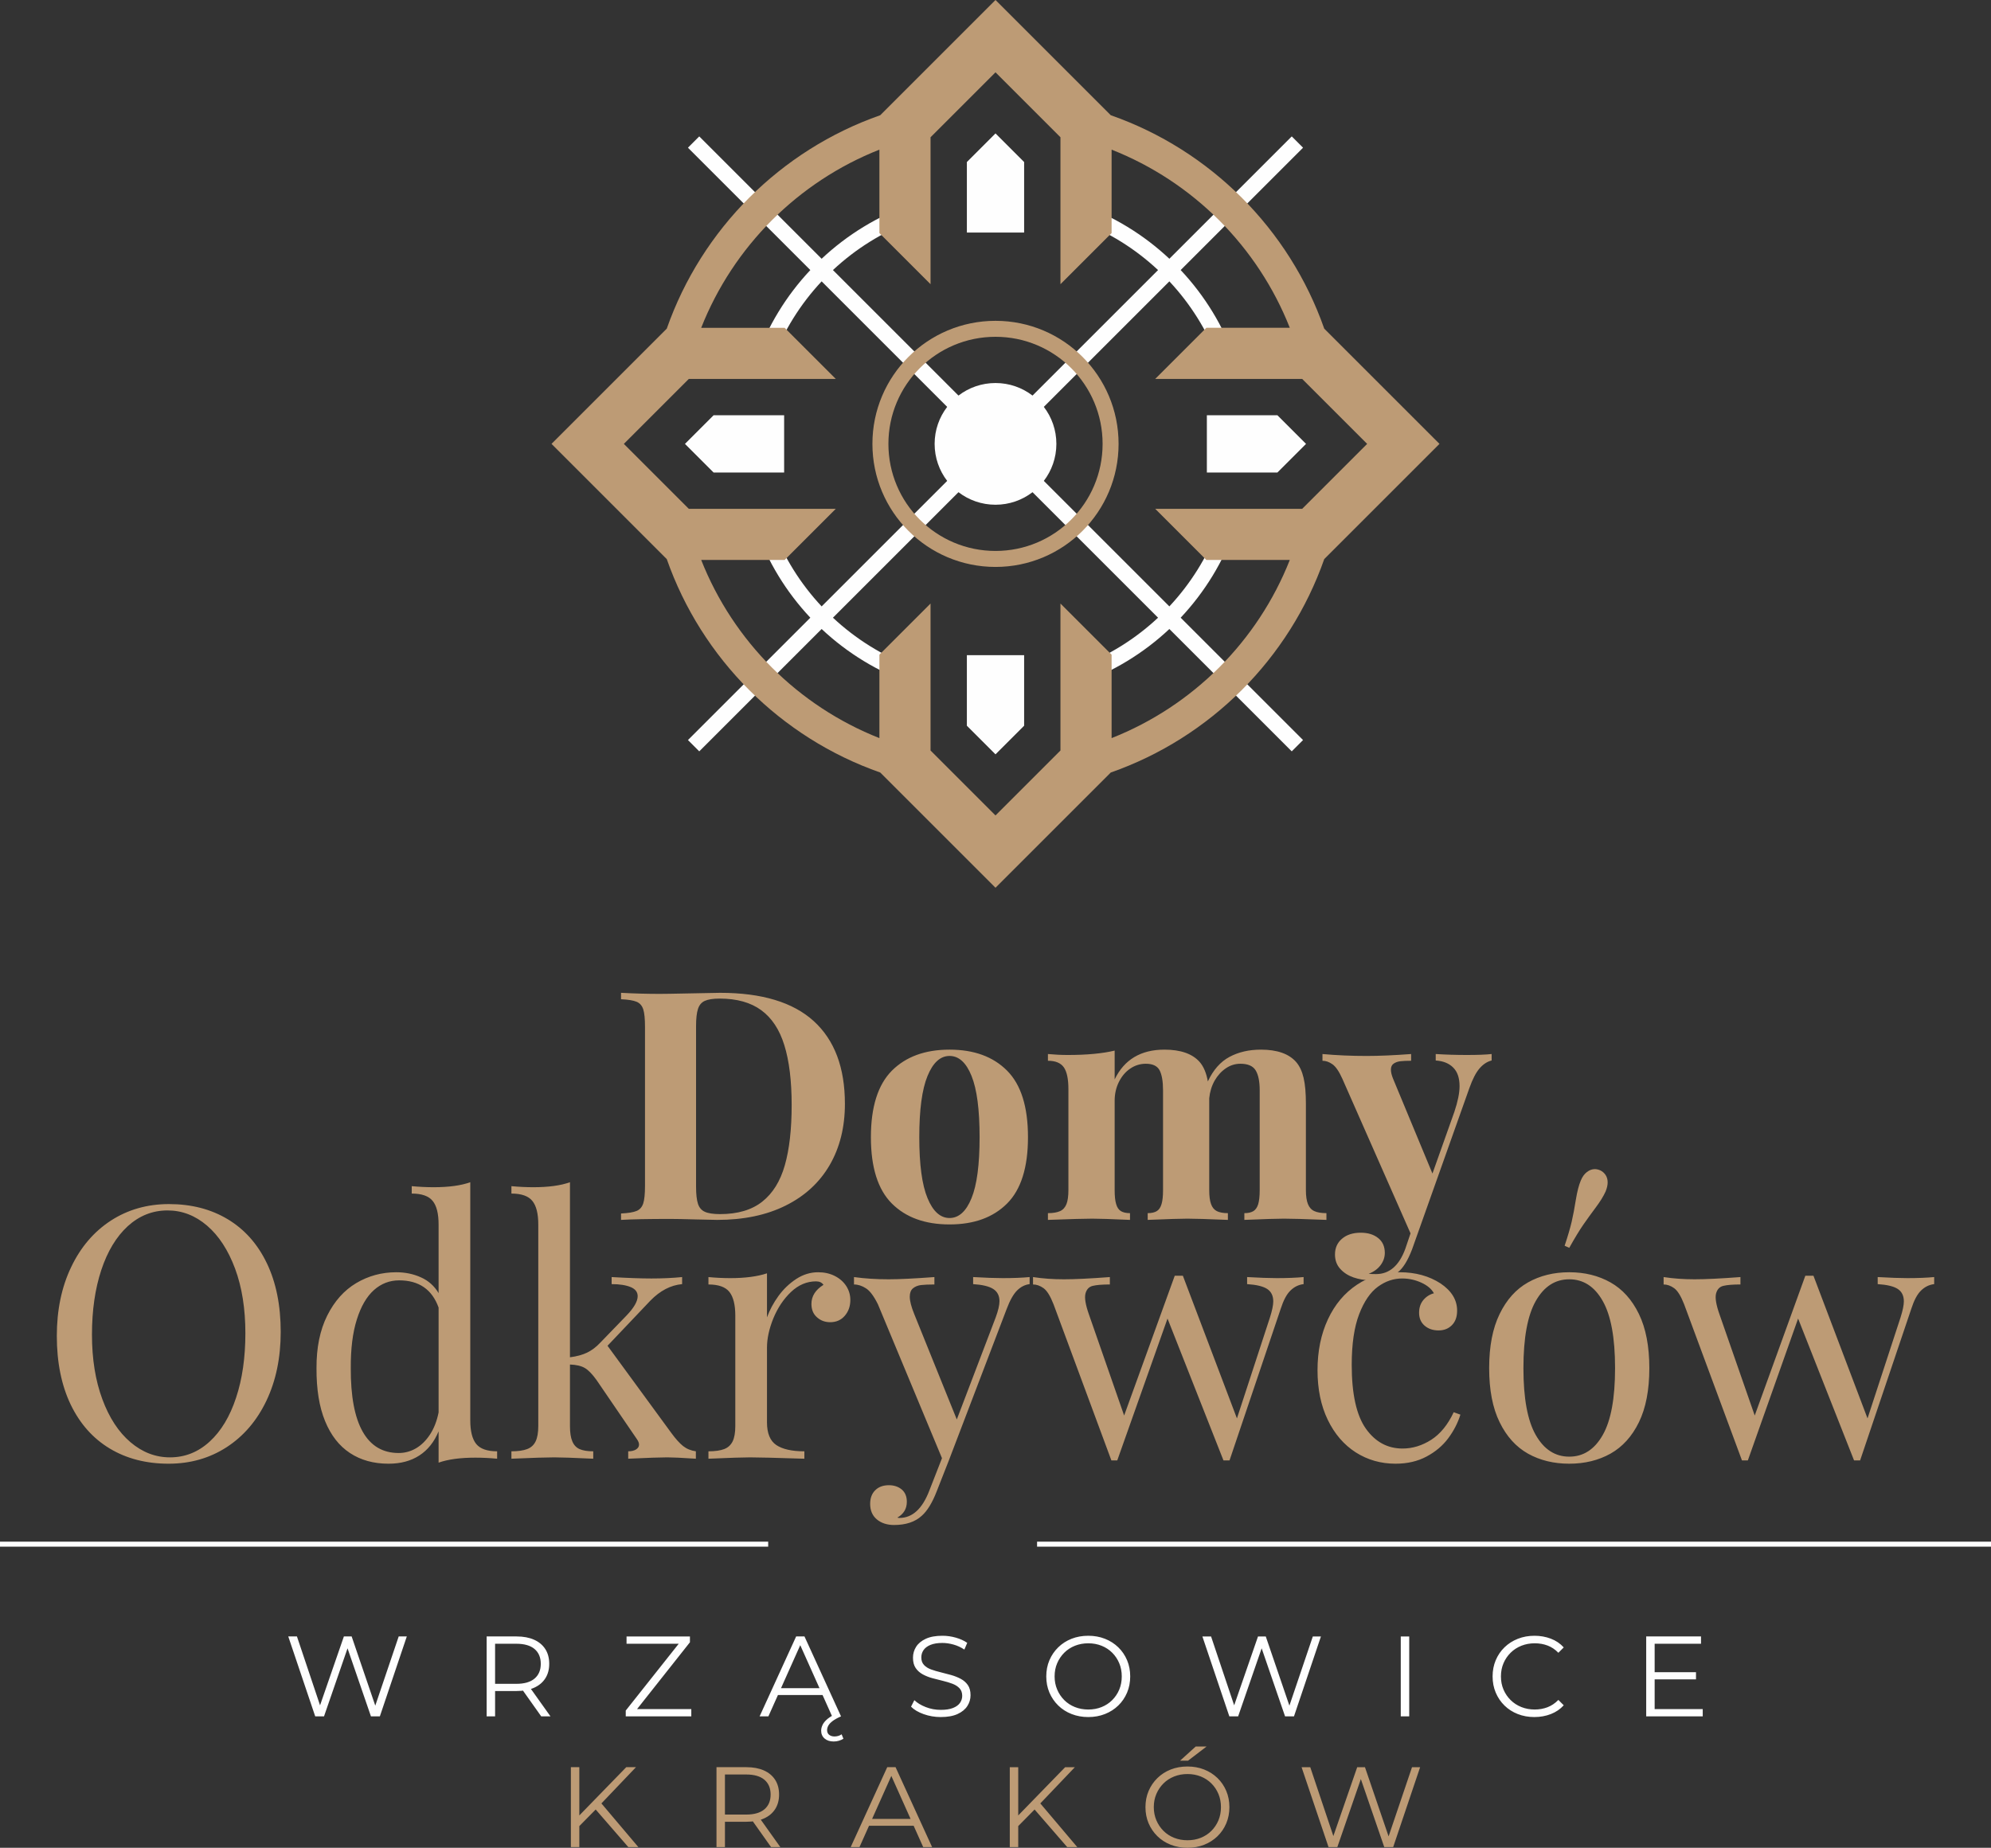 <?xml version="1.0" encoding="UTF-8"?>
<!DOCTYPE svg PUBLIC "-//W3C//DTD SVG 1.1//EN" "http://www.w3.org/Graphics/SVG/1.1/DTD/svg11.dtd">
<!-- Creator: CorelDRAW -->
<svg xmlns="http://www.w3.org/2000/svg" xml:space="preserve" width="119.543mm" height="110.971mm" version="1.1" style="shape-rendering:geometricPrecision; text-rendering:geometricPrecision; image-rendering:optimizeQuality; fill-rule:evenodd; clip-rule:evenodd"
viewBox="0 0 5896095 5473303"
 xmlns:xlink="http://www.w3.org/1999/xlink"
 xmlns:xodm="http://www.corel.com/coreldraw/odm/2003">
 <rect x="0" y="0" width="5896095" height="5473303" fill="#333333" stroke="none"/>
 <defs>
  <style type="text/css">
   <![CDATA[
    .str0 {stroke:#FEFEFE;stroke-width:14797;stroke-miterlimit:22.926}
    .fil2 {fill:none}
    .fil0 {fill:#FEFEFE;fill-rule:nonzero}
    .fil1 {fill:#BD9B75;fill-rule:nonzero}
   ]]>
  </style>
 </defs>
 <g id="Warstwa_x0020_1">
  <g id="_2647992975920">
   <g>
    <path class="fil0" d="M3195848 604385c100429,35033 191166,90752 267083,162062l362417 -362417 33465 33465 -362417 362417c71314,75916 127033,166649 162062,267083l-50343 0c-32848,-87448 -82565,-166644 -145199,-233603l-371768 371773c23309,30382 37174,68385 37174,109633 0,41248 -13864,79255 -37174,109633l371768 371768c62629,-66959 112345,-146155 145194,-233598l50343 0 5 0c-35028,100429 -90747,191162 -162057,267083l362412 362412 -33465 33470 -362417 -362417c-75916,71305 -166649,127028 -267083,162062l0 -50353c87448,-32843 166644,-82560 233598,-145194l-371768 -371768c-30372,23309 -68385,37174 -109633,37174 -41248,0 -79250,-13864 -109628,-37174l-371768 371768c66954,62634 146150,112350 233593,145194l0 50353c-100429,-35033 -191157,-90752 -267078,-162062l-362417 362417 -33470 -33470 362417 -362417c-71310,-75921 -127028,-166649 -162062,-267078l50353 0c32843,87443 82560,166639 145194,233593l371768 -371768c-23314,-30377 -37174,-68380 -37174,-109628 0,-41248 13864,-79260 37174,-109633l-371773 -371773c-62634,66959 -112345,146150 -145189,233598l-50353 0 0 5c35033,-100434 90757,-191166 162062,-267083l-362417 -362417 33470 -33465 362417 362417c75921,-71310 166649,-127028 267078,-162062l0 50343c-87448,32848 -166639,82565 -233598,145199l371768 371768c30377,-23309 68385,-37174 109633,-37174 41248,0 79260,13859 109633,37174l371773 -371768c-66959,-62629 -146150,-112345 -233598,-145194l0 -50343 -5 -5zm-332587 84493l169564 0 0 -208927 -84779 -84784 -84784 84784 0 208927zm710703 541130l0 169573 208927 0 84784 -84779 -84784 -84794 -208927 0zm-541130 710708l-169573 0 0 208927 84784 84779 84789 -84779 0 -208927zm-710708 -541134l0 -169568 -208927 0 -84779 84789 84779 84779 208927 0z"/>
    <path class="fil1" d="M2948045 950303c100646,0 191773,40804 257731,106762 65958,65958 106762,157090 106762,257736 0,100646 -40809,191773 -106762,257731 -65958,65953 -157085,106762 -257731,106762 -100646,0 -191778,-40809 -257731,-106762 -65958,-65958 -106762,-157085 -106762,-257731 0,-100636 40804,-191778 106762,-257736 65953,-65958 157095,-106762 257731,-106762zm-192355 837440l0 435300 192355 192350 192355 -192350 0 -435300 151477 151472 0 247117c120370,-47527 228543,-119265 318491,-209208 89958,-89953 161692,-198126 209218,-318506l-247122 0 -151472 -151472 435305 0 192340 -192345 -192340 -192355 -435305 0 151472 -151482 247117 0c-47527,-120370 -119265,-228543 -209213,-318491 -89953,-89953 -198121,-161687 -318496,-209213l0 247112 -151477 151477 0 -435305 -192350 -192345 -192355 192345 0 435305 -151472 -151477 0 -247112c-120370,47527 -228543,119265 -318491,209213 -89953,89953 -161687,198121 -209208,318496l247107 0 151472 151477 -435300 0 -192350 192355 192350 192350 435300 0 -151472 151472 -247117 0c47527,120370 119265,228543 209208,318491 89953,89953 198126,161692 318506,209213l0 -247112 151467 -151472zm533657 500562l-341307 341287 -341292 -341292c-147512,-51719 -279714,-136005 -387961,-244252 -108242,-108247 -192533,-240444 -244252,-387956l-341287 -341302 341292 -341297c51714,-147512 136005,-279709 244252,-387956 108247,-108247 240444,-192533 387956,-244252l341302 -341287 341292 341287c147512,51719 279714,136005 387961,244252 108247,108247 192528,240439 244252,387956l341287 341312 -341282 341277c-51714,147517 -136010,279724 -244257,387970 -108247,108242 -240439,192533 -387956,244252zm-117031 -1197781c-57391,-57386 -136686,-92888 -224266,-92888 -87581,0 -166875,35502 -224266,92888 -57391,57391 -92893,136691 -92893,224271 0,87581 35502,166871 92893,224261 57391,57391 136686,92898 224266,92898 87576,0 166875,-35507 224266,-92898 57386,-57391 92893,-136686 92893,-224261 0,-87581 -35507,-166880 -92893,-224271z"/>
   </g>
   <g>
    <path class="fil1" d="M1839162 2940804c40533,2215 78688,3166 114629,3166l29613 -316c89139,-1904 138698,-2851 148991,-2851 123655,0 216281,28025 277554,83916 61435,56049 92153,137588 92153,244942 0,69031 -15043,129356 -44967,181130 -30086,51778 -73470,91832 -130466,120178 -56843,28340 -124454,42432 -202668,42432 -9342,0 -31033,-473 -65233,-1425 -34042,-952 -58584,-1425 -73465,-1425 -65233,0 -114002,952 -146141,2851l0 -18999c21055,-952 36414,-3482 45914,-7443 9657,-3961 16153,-11398 19793,-22323 3482,-10767 5223,-28025 5223,-51936l0 -471196c0,-23911 -1741,-41169 -5223,-51936 -3640,-10925 -10136,-18367 -19793,-22323 -9499,-3961 -24858,-6491 -45914,-7443l0 -18999zm222141 573795c0,22801 1899,39901 5697,51300 3645,11245 10451,19162 20429,23596 9815,4429 24858,6806 44967,6806 52247,0 93889,-12350 124922,-36893 31191,-24700 53356,-60483 66816,-107665 13460,-47186 20266,-106560 20266,-178284 0,-72202 -7285,-131260 -21692,-177490 -14249,-46234 -37051,-80750 -68400,-103709 -31191,-22801 -72197,-34358 -122866,-34358 -19793,0 -34515,2372 -44335,6806 -9657,4434 -16464,12350 -20109,23911 -3798,11398 -5697,28340 -5697,50979l0 474999zm750654 -405490c72360,0 129046,20740 170367,62224 41327,41485 61909,107191 61909,197125 0,89618 -20582,155166 -61909,196493 -41322,41322 -98007,61909 -170367,61909 -72513,0 -129356,-20587 -170841,-61909 -41322,-41327 -62067,-106875 -62067,-196493 0,-89618 20745,-155324 62067,-196967 41485,-41480 98328,-62382 170841,-62382zm0 18683c-27231,0 -49080,19793 -65233,59374 -16306,39586 -24380,99911 -24380,181292 0,81065 8074,141233 24380,180498 16153,39270 38002,58900 65233,58900 27393,0 49243,-19630 65075,-58737 15995,-39112 23911,-99275 23911,-180661 0,-81697 -7916,-142180 -23911,-181608 -15832,-39423 -37682,-59058 -65075,-59058zm1055295 397416c0,17736 2057,31507 6012,41327 3961,9973 10293,16942 19004,20898 8705,3961 20582,6017 35783,6017l0 19951c-63176,-2535 -104977,-3640 -125716,-3640 -17736,0 -56843,1105 -117327,3640l0 -19951c11398,0 20266,-2057 26757,-6017 6496,-3956 11245,-10925 14254,-20582 2846,-9815 4429,-23591 4429,-41642l0 -295448c0,-26284 -3956,-45919 -11872,-59058 -7916,-13144 -22959,-19793 -45282,-19793 -15359,0 -29771,4434 -43068,13460 -13302,9026 -24385,21213 -33253,36572 -8705,15517 -14091,32937 -15990,52094l0 16626 0 255546c0,17736 1741,31507 5386,41327 3482,9973 9342,16942 17100,20898 7916,3961 18841,6017 32774,6017l0 19951c-60641,-2535 -100543,-3640 -119699,-3640 -17894,0 -57159,1105 -117800,3640l0 -19951c11398,0 20424,-2057 26915,-6017 6491,-3956 11240,-10925 14091,-20898 3009,-9820 4434,-23591 4434,-41327l0 -295448c0,-26599 -3482,-46392 -10136,-59374 -6806,-12986 -20424,-19477 -40848,-19477 -16784,0 -32143,4750 -46234,14407 -14091,9499 -25174,22801 -33564,39586 -8395,16942 -12508,35467 -12508,55892l0 264414c0,17736 1425,31507 4434,41327 2846,9973 7596,16942 14091,20898 6491,3961 15517,6017 26915,6017l0 19951c-55734,-2535 -92942,-3640 -111783,-3640 -19477,0 -63334,1105 -131260,3640l0 -19951c15043,0 27078,-2057 35946,-6017 8705,-3956 15038,-10925 18999,-20898 3798,-9820 5697,-23591 5697,-41327l0 -299566c0,-29450 -4429,-50663 -13297,-63808 -9026,-13139 -24858,-19793 -47344,-19793l0 -19951c20109,1904 39744,2851 58900,2851 55892,0 102126,-4271 138703,-12982l0 85342c28340,-58742 77583,-88192 147408,-88192 48291,0 83122,12350 104498,36735 11719,13618 19793,32774 24064,57475 15995,-34358 37529,-58584 64286,-72834 26757,-14249 57633,-21376 92942,-21376 48291,0 82964,12350 104340,36735 10293,12035 17573,27709 22007,47023 4592,19319 6811,44967 6811,76794l0 255546zm384429 -403117c29771,1904 60483,2851 92311,2851 31822,0 56365,-947 73307,-2851l0 19162c-13302,3324 -25332,11240 -35941,23591 -10609,12350 -20582,31665 -29924,57948l-169736 477850c-12666,33095 -26599,55576 -41800,67610 -18525,15832 -46229,23748 -82964,23748 -16469,0 -32617,-2693 -48449,-8074 -15995,-5544 -29134,-13933 -39428,-25332 -10446,-11403 -15674,-25652 -15674,-42752 0,-19477 6969,-34994 20903,-46708 13933,-11877 32296,-17736 55255,-17736 21376,0 38634,5228 51778,15837 13139,10446 19630,25174 19630,44015 0,12982 -4271,25174 -12666,36414 -8547,11245 -20266,19793 -35152,25337 4755,631 11877,947 21855,947 39581,0 68557,-25174 86762,-75206l15359 -45440 -201874 -457899c-9815,-21850 -19630,-36261 -29450,-43068 -9657,-6806 -19472,-10293 -29450,-10293l0 -19951c41800,3803 85184,5702 130308,5702 37524,0 81544,-1899 132207,-5702l0 19951c-13613,0 -24222,478 -31980,1425 -7758,952 -14249,3324 -19635,6969 -5539,3798 -8232,9815 -8232,18047 0,7443 2215,16469 6491,26920l116533 280725 64917 -182875c10131,-30244 15359,-55576 15359,-76000 0,-24069 -6175,-42437 -18683,-54945 -12350,-12508 -29608,-19630 -51936,-21055l0 -19162z"/>
    <path class="fil1" d="M500385 3566580c66323,0 124286,14969 174067,44912 49785,29938 88429,73282 115758,130200 27329,56922 41080,124809 41080,203314 0,76765 -14101,144824 -42298,204005 -28202,59186 -67541,104967 -117845,137692 -50308,32547 -107576,48912 -171808,48912 -66318,0 -124459,-14969 -174239,-44912 -49785,-29938 -88252,-73282 -115758,-130200 -27329,-57095 -41080,-124809 -41080,-203314 0,-76765 14101,-144824 42476,-204005 28197,-59186 67364,-104967 117667,-137692 50308,-32547 107748,-48912 171980,-48912zm-4178 18801c-44562,0 -83724,15665 -117845,46649 -33943,31162 -60054,74501 -78506,130205 -18274,55527 -27502,119236 -27502,190954 0,72409 10269,136118 30639,191127 20365,55176 48217,97652 83379,127591 35162,29938 74150,44908 116972,44908 44562,0 83729,-15665 117672,-46821 33766,-30984 59877,-74328 78155,-130032 18451,-55527 27502,-119236 27502,-190949 0,-72414 -10096,-136123 -30461,-191127 -20538,-55181 -48217,-97652 -83206,-127596 -34984,-29938 -73978,-44908 -116799,-44908zm896454 621771c0,32202 5919,55527 17578,69978 11837,14446 32380,21756 61968,21756l0 21933c-22106,-2091 -43689,-3132 -64755,-3132 -44908,0 -81115,5046 -108617,14797l0 -92779c-12883,31329 -31852,55176 -56745,71369 -25065,16360 -55527,24543 -91561,24543 -44212,0 -82333,-10619 -114190,-31679 -32030,-21065 -56572,-52572 -73805,-94871 -17233,-42121 -25588,-94343 -25238,-156483 -350,-60927 10269,-112626 31679,-155620 21411,-42821 49958,-74851 85815,-96256 36035,-21411 75546,-32207 118718,-32207 26456,0 50826,5051 73105,15147 22284,9924 39689,25588 52222,46649l0 -202964c0,-32375 -5746,-55699 -17578,-70146 -11665,-14451 -32380,-21761 -61973,-21761l0 -21933c22111,2091 43694,3132 64755,3132 44912,0 81115,-4873 108621,-14792l0 705322zm-93825 -334037c-19319,-53785 -58313,-80592 -116799,-80592 -28197,0 -53090,9573 -74673,28720 -21588,19319 -38471,48390 -50658,87206 -12355,38994 -18274,87038 -17928,144133 -345,83551 11492,146387 35512,188513 23847,41953 59359,62841 106358,62841 17928,0 34984,-4528 50999,-13751 15842,-9228 29766,-22806 41776,-41080 11837,-18106 20370,-40039 25416,-65450l0 -310540zm688962 371112c12883,17756 24720,30811 35162,39166 10619,8355 23152,13406 37776,15492l0 21933c-42126,-2787 -70328,-4005 -84602,-4005 -18797,0 -57268,1218 -115753,4005l0 -21933c9746,0 17583,-1914 23324,-5568 5919,-3832 8705,-8533 8705,-14274 0,-4873 -2091,-10096 -6091,-15842l-119758 -175457c-12710,-17583 -24197,-29593 -34816,-35684 -10446,-6096 -25065,-9573 -43867,-10274l0 182076c0,19497 2264,34639 6964,45430 4528,10969 11665,18629 21411,22979 9746,4350 23152,6614 40557,6614l0 21933c-58486,-2787 -97129,-4005 -115753,-4005 -20365,0 -62668,1218 -126550,4005l0 -21933c19847,0 35339,-2264 46654,-6614 11487,-4350 19842,-12010 25065,-22979 5218,-10792 7832,-25933 7832,-45430l0 -596533c0,-32375 -5746,-55699 -17583,-70146 -11660,-14451 -32375,-21761 -61968,-21761l0 -21933c22106,2091 43694,3132 64755,3132 44908,0 81115,-4873 108617,-14792l0 518545c20370,-2609 37425,-7309 51004,-13924 13578,-6614 26634,-16360 38816,-29416l77460 -80074c22106,-22974 33248,-42298 33248,-57618 0,-12182 -6964,-21233 -20888,-26979 -14101,-5746 -32725,-8705 -56222,-8705l0 -20888c48390,2787 87556,4178 117845,4178 32720,0 62836,-1391 90861,-4178l0 20888c-34116,3137 -65273,19497 -93998,48917l-126895 133682 188691 257968zm283556 -342042c7832,-21761 19147,-42821 33943,-63359 14797,-20370 32375,-37080 52740,-50481 20370,-13228 41953,-19847 64755,-19847 18451,0 34816,3660 49263,10969 14446,7309 25761,17233 33943,29766 8182,12705 12182,26456 12182,41425 0,18279 -5396,33943 -16360,46654 -10792,12705 -25238,19147 -43344,19147 -15319,0 -28375,-4873 -39166,-14624 -10964,-9573 -16360,-22801 -16360,-39512 0,-22801 11837,-41603 35684,-56572 -4700,-6787 -12010,-10269 -21933,-10269 -27502,0 -52395,10619 -74501,31679 -22106,21060 -39339,47171 -52049,77983 -12533,30984 -18797,59877 -18797,86683l0 221416c0,32202 9223,54658 27502,67019 18451,12360 46131,18624 83206,18624l0 21933c-85642,-2787 -139255,-4005 -160666,-4005 -18451,0 -59531,1218 -123413,4005l0 -21933c19670,0 35334,-2264 46649,-6614 11314,-4350 19670,-12010 25065,-22979 5223,-10792 7832,-25933 7832,-45430l0 -326900c0,-32202 -5919,-55699 -17578,-70323 -11665,-14619 -32380,-21933 -61968,-21933l0 -21933c21756,2091 43339,3137 64750,3137 44217,0 80424,-4878 108621,-14274l0 130550zm610456 -119413c36730,2091 65973,3137 87729,3137 30984,0 57445,-1046 79551,-3137l0 20888c-13928,1741 -26284,8010 -37253,18974 -10792,10792 -21060,29070 -30634,54486l-171285 448745 -35684 90866c-13228,34293 -28197,58836 -44908,73455 -19670,17933 -46999,26984 -81637,26984 -20715,0 -37776,-5573 -51004,-16538 -13228,-11142 -19842,-26456 -19842,-46126 0,-16715 4873,-30116 14797,-40039 9919,-10096 23497,-15142 40730,-15142 15319,0 28025,4350 38121,12705 9924,8533 14969,20715 14969,36207 0,20888 -9401,36380 -28025,46999 1391,695 3309,1046 6091,1046 38471,0 68064,-27157 88774,-81637l37253 -95393 -189736 -455882c-12010,-24197 -23674,-39862 -35507,-47349 -11665,-7482 -23502,-11314 -35339,-11314l0 -21933c32552,4528 66668,6619 102353,6619 29938,0 75196,-2091 135773,-6619l0 21933c-17055,0 -30289,695 -39862,1741 -9401,1218 -17406,4528 -23674,9751 -6264,5218 -9396,13573 -9396,24715 0,12533 4350,29766 13228,51527l126027 312104 115231 -302358c7487,-20365 11142,-36380 11142,-48044 0,-16187 -6269,-28370 -18624,-36207 -12360,-7832 -32207,-12533 -59359,-14274l0 -20888zm811334 0c36725,2091 65968,3137 87729,3137 30811,0 57440,-1046 79551,-3137l0 20888c-14624,1741 -27679,8010 -38821,18974 -11314,10792 -20888,29070 -29065,54486l-151443 448745 -17928 0 -165711 -420197 -148829 420197 -17406 0 -171285 -462496c-9573,-24543 -19497,-40385 -29593,-47694 -10269,-7314 -20538,-10969 -31157,-10969l0 -21933c29243,4528 59882,6619 91734,6619 30984,0 76242,-2091 135773,-6619l0 21933c-22801,0 -39689,1396 -50826,4178 -10969,2614 -18106,10269 -21411,22806 -3137,12705 173,32898 9919,60750l104617 300439 149874 -414106 24020 0 160143 422634 97825 -299221c6441,-20365 9751,-36207 9751,-47522 0,-16538 -6091,-28893 -18106,-36730 -12010,-7832 -31852,-12533 -59354,-14274l0 -20888zm631689 407497c-7832,24893 -19842,48217 -36202,70150 -16365,21928 -37598,39862 -64059,53958 -26284,14101 -56922,21238 -91906,21238 -43517,0 -82856,-11314 -117845,-33598 -34989,-22451 -62663,-54654 -82856,-96434 -20192,-41776 -30289,-90861 -30289,-146910 0,-56400 10269,-106703 30811,-150742 20538,-44039 49258,-78160 86338,-102703 37075,-24543 79023,-36730 126022,-36730 46826,0 87383,11142 121327,33248 32725,22106 48912,48912 48912,80419 0,18451 -5046,32725 -15492,43171 -10269,10441 -23497,15492 -39512,15492 -16365,0 -29943,-4528 -41080,-13928 -10969,-9396 -16538,-22279 -16538,-38466 0,-14969 4178,-27502 12533,-37598 8355,-9924 18801,-16710 31334,-20020 -6792,-12705 -19152,-23152 -37253,-31507 -17928,-8182 -36903,-12360 -56572,-12360 -25588,0 -49435,8010 -71892,24370 -22451,16365 -41080,43517 -55699,81637 -14624,38121 -21933,88079 -21933,149874 0,86688 14101,149702 41948,189041 27852,39162 64059,58831 108621,58831 29593,0 57790,-8700 84942,-25933 26984,-17406 49090,-44562 66496,-81637l19842 7137zm322377 -421771c45781,0 86510,10096 122022,30116 35507,20020 63709,51176 84247,93647 20543,42298 30811,95739 30811,160321 0,64577 -10269,118017 -30811,160138 -20538,42126 -48740,73110 -84247,93129 -35512,19842 -76242,29766 -122022,29766 -45953,0 -86688,-9924 -122195,-29766 -35512,-20020 -63536,-51004 -84079,-93129 -20710,-42121 -30984,-95561 -30984,-160138 0,-64582 10274,-118022 30984,-160321 20543,-42471 48567,-73628 84079,-93647 35507,-20020 76242,-30116 122195,-30116zm0 20893c-41953,0 -74851,21406 -99221,64227 -24370,42821 -36552,109144 -36552,198964 0,89470 12182,155443 36552,198086 24370,42649 57268,64059 99221,64059 41776,0 74846,-21411 99043,-64059 24370,-42644 36552,-108617 36552,-198086 0,-89820 -12182,-156143 -36552,-198964 -24197,-42821 -57268,-64227 -99043,-64227zm-13751 -99393c9396,-28202 16360,-51877 20888,-71196 4350,-19147 8528,-40908 12355,-65277 4005,-24192 8878,-43166 14624,-56745 4700,-11314 10792,-19670 18279,-25238 7482,-5746 15314,-8533 23497,-8533 4873,0 10096,1218 15842,3660 6441,2954 11660,7655 15837,13751 4005,6091 6096,13401 6096,21928 0,8182 -2091,17060 -6096,26984 -6436,14274 -16360,30289 -29588,47867 -13233,17756 -25416,34639 -36557,50654 -10964,15842 -24893,38644 -41425,68237l-13751 -6091zm927088 92774c36725,2091 65968,3137 87729,3137 30811,0 57440,-1046 79551,-3137l0 20888c-14624,1741 -27679,8010 -38821,18974 -11314,10792 -20888,29070 -29065,54486l-151443 448745 -17928 0 -165711 -420197 -148829 420197 -17406 0 -171285 -462496c-9573,-24543 -19497,-40385 -29593,-47694 -10269,-7314 -20538,-10969 -31157,-10969l0 -21933c29243,4528 59882,6619 91734,6619 30984,0 76242,-2091 135773,-6619l0 21933c-22801,0 -39689,1396 -50826,4178 -10969,2614 -18106,10269 -21411,22806 -3137,12705 173,32898 9919,60750l104617 300439 149874 -414106 24020 0 160143 422634 97825 -299221c6441,-20365 9751,-36207 9751,-47522 0,-16538 -6091,-28893 -18106,-36730 -12010,-7832 -31852,-12533 -59354,-14274l0 -20888z"/>
   </g>
   <path class="fil0" d="M933475 5084030l-79813 -236735 25702 0 74742 222871 -12853 0 77110 -222871 22999 0 76094 222871 -12178 0 75418 -222871 24015 0 -79818 236735 -26377 0 -72710 -211374 6762 0 -73051 211374 -26042 0zm507660 0l0 -236735 88607 0c20064,0 37312,3211 51744,9637 14432,6427 25534,15670 33312,27734 7778,12059 11670,26658 11670,43793 0,16686 -3891,31058 -11670,43122 -7778,12059 -18880,21307 -33312,27729 -14432,6427 -31679,9642 -51744,9642l-74742 0 11162 -11502 0 86580 -25026 0zm161657 0l-60878 -85904 27058 0 61213 85904 -27393 0zm-136631 -84547l-11162 -11837 74067 0c23674,0 41652,-5189 53943,-15556 12286,-10372 18432,-24917 18432,-43630 0,-18940 -6146,-33593 -18432,-43965 -12291,-10367 -30269,-15556 -53943,-15556l-74067 0 11162 -11837 0 142382zm386920 84547l0 -17248 164360 -207314 2708 9470 -164700 0 0 -21642 187694 0 0 17248 -164025 207314 -3043 -9470 171127 0 0 21642 -194121 0zm396385 0l108222 -236735 24691 0 108222 236735 -26382 0 -99428 -222195 10146 0 -99428 222195 -26042 0zm42614 -63240l7438 -20296 137647 0 7438 20296 -152523 0zm176873 137642c-11270,0 -20291,-2930 -27053,-8794 -6762,-5859 -10146,-13637 -10146,-23334 0,-5411 1411,-11102 4227,-17080 2816,-5973 7724,-11891 14713,-17751 6989,-5864 16572,-11388 28745,-16572l11162 9129c-10821,4735 -19221,9416 -25199,14037 -5973,4621 -10146,9129 -12513,13524 -2367,4400 -3551,8740 -3551,13021 0,6313 2086,11048 6259,14205 4173,3157 9411,4735 15724,4735 3837,0 7610,-562 11329,-1692 3724,-1125 6935,-2703 9642,-4735l5411 13194c-4059,2476 -8513,4449 -13361,5914 -4848,1470 -9973,2200 -15388,2200zm316917 -72375c-17588,0 -34441,-2871 -50560,-8621 -16123,-5751 -28577,-13134 -37371,-22150l9805 -19280c8345,8118 19561,14940 33652,20464 14091,5524 28917,8286 44473,8286 14880,0 26999,-1864 36355,-5583 9356,-3719 16232,-8735 20631,-15048 4395,-6313 6594,-13302 6594,-20967 0,-9248 -2649,-16686 -7951,-22323 -5297,-5637 -12232,-10091 -20799,-13356 -8567,-3270 -18037,-6146 -28409,-8626 -10367,-2481 -20740,-5129 -31112,-7946 -10372,-2821 -19896,-6594 -28577,-11329 -8681,-4735 -15670,-10994 -20967,-18772 -5297,-7778 -7951,-17983 -7951,-30604 0,-11729 3102,-22491 9302,-32301 6200,-9805 15729,-17697 28577,-23674 12853,-5973 29312,-8962 49376,-8962 13302,0 26491,1859 39571,5583 13075,3719 24350,8848 33820,15388l-8459 19951c-10146,-6762 -20908,-11724 -32296,-14880 -11383,-3157 -22377,-4735 -32972,-4735 -14205,0 -25928,1919 -35176,5751 -9243,3832 -16064,8962 -20459,15388 -4395,6427 -6594,13697 -6594,21810 0,9248 2649,16686 7946,22323 5302,5637 12291,10032 20972,13189 8681,3157 18205,5978 28577,8454 10367,2481 20686,5189 30945,8118 10259,2930 19729,6708 28409,11329 8676,4621 15670,10767 20967,18432 5297,7665 7946,17702 7946,30101 0,11497 -3157,22150 -9470,31961 -6313,9805 -15951,17697 -28912,23670 -12967,5978 -29593,8962 -49884,8962zm436972 0c-17810,0 -34328,-2984 -49544,-8962 -15221,-5973 -28409,-14427 -39571,-25361 -11162,-10935 -19842,-23674 -26042,-38219 -6200,-14540 -9297,-30491 -9297,-47852 0,-17361 3097,-33312 9297,-47857 6200,-14540 14880,-27280 26042,-38215 11162,-10935 24296,-19388 39398,-25366 15107,-5973 31679,-8962 49716,-8962 17810,0 34269,2989 49376,8962 15107,5978 28242,14377 39398,25199 11162,10821 19842,23561 26042,38215 6200,14654 9302,30663 9302,48025 0,17361 -3102,33366 -9302,48025 -6200,14654 -14880,27393 -26042,38215 -11157,10821 -24291,19221 -39398,25194 -15107,5978 -31566,8962 -49376,8962zm0 -22318c14205,0 27339,-2427 39398,-7270 12064,-4848 22550,-11724 31453,-20631 8908,-8908 15842,-19280 20799,-31112 4962,-11837 7443,-24858 7443,-39063 0,-14205 -2481,-27226 -7443,-39063 -4957,-11837 -11891,-22210 -20799,-31112 -8903,-8908 -19388,-15783 -31453,-20631 -12059,-4848 -25194,-7270 -39398,-7270 -14205,0 -27393,2422 -39571,7270 -12173,4848 -22713,11724 -31620,20631 -8903,8903 -15896,19275 -20967,31112 -5075,11837 -7610,24858 -7610,39063 0,13978 2535,26945 7610,38890 5070,11951 12064,22377 20967,31285 8908,8908 19448,15783 31620,20631 12178,4843 25366,7270 39571,7270zm417692 20291l-79813 -236735 25702 0 74742 222871 -12853 0 77110 -222871 22999 0 76094 222871 -12178 0 75418 -222871 24015 0 -79818 236735 -26377 0 -72710 -211374 6762 0 -73051 211374 -26042 0zm507660 0l0 -236735 25026 0 0 236735 -25026 0zm395714 2027c-17810,0 -34269,-2984 -49376,-8962 -15107,-5973 -28182,-14372 -39231,-25194 -11048,-10821 -19674,-23561 -25874,-38215 -6200,-14658 -9297,-30663 -9297,-48025 0,-17361 3097,-33371 9297,-48025 6200,-14654 14880,-27393 26042,-38215 11162,-10821 24296,-19221 39398,-25199 15107,-5973 31566,-8962 49376,-8962 17139,0 33258,2875 48365,8626 15107,5746 27842,14372 38215,25869l-15896 15896c-9692,-9919 -20404,-17080 -32128,-21475 -11724,-4395 -24350,-6594 -37874,-6594 -14205,0 -27398,2422 -39571,7270 -12178,4848 -22772,11724 -31793,20631 -9016,8903 -16064,19275 -21134,31112 -5075,11837 -7610,24858 -7610,39063 0,14205 2535,27226 7610,39063 5070,11832 12118,22205 21134,31112 9021,8908 19615,15783 31793,20631 12173,4843 25366,7270 39571,7270 13524,0 26150,-2254 37874,-6767 11724,-4508 22437,-11724 32128,-21642l15896 15896c-10372,11497 -23107,20178 -38215,26042 -15107,5859 -31339,8789 -48700,8789zm353435 -132908l125134 0 0 21307 -125134 0 0 -21307zm2708 109238l142382 0 0 21642 -167408 0 0 -236735 162333 0 0 21642 -137307 0 0 193450z"/>
   <path class="fil1" d="M1712217 5412430l-1011 -30437 143393 -147453 28745 0 -104503 109573 -14205 15221 -52419 53095zm-21642 58846l0 -236735 25026 0 0 236735 -25026 0zm170111 0l-102136 -117692 16912 -18264 114984 135956 -29761 0zm261115 0l0 -236735 88607 0c20064,0 37312,3211 51744,9637 14432,6427 25534,15670 33312,27734 7778,12059 11670,26658 11670,43793 0,16686 -3891,31058 -11670,43122 -7778,12059 -18880,21307 -33312,27729 -14432,6427 -31679,9642 -51744,9642l-74742 0 11162 -11502 0 86580 -25026 0zm161657 0l-60878 -85904 27058 0 61213 85904 -27393 0zm-136631 -84547l-11162 -11837 74067 0c23674,0 41652,-5189 53943,-15556 12286,-10372 18432,-24917 18432,-43630 0,-18940 -6146,-33593 -18432,-43965 -12291,-10367 -30269,-15556 -53943,-15556l-74067 0 11162 -11837 0 142382zm372375 84547l108222 -236735 24691 0 108222 236735 -26382 0 -99428 -222195 10146 0 -99428 222195 -26042 0zm42614 -63240l7438 -20296 137647 0 7438 20296 -152523 0zm450160 4395l-1011 -30437 143393 -147453 28745 0 -104503 109573 -14205 15221 -52419 53095zm-21642 58846l0 -236735 25026 0 0 236735 -25026 0zm170111 0l-102136 -117692 16912 -18264 114984 135956 -29761 0zm356143 2027c-17810,0 -34328,-2984 -49544,-8962 -15221,-5973 -28409,-14427 -39571,-25361 -11162,-10935 -19842,-23674 -26042,-38219 -6200,-14540 -9297,-30491 -9297,-47852 0,-17361 3097,-33312 9297,-47857 6200,-14540 14880,-27280 26042,-38215 11162,-10935 24296,-19388 39398,-25366 15107,-5973 31679,-8962 49716,-8962 17810,0 34269,2989 49376,8962 15107,5978 28242,14377 39398,25199 11162,10821 19842,23561 26042,38215 6200,14654 9302,30663 9302,48025 0,17361 -3102,33366 -9302,48025 -6200,14654 -14880,27393 -26042,38215 -11157,10821 -24291,19221 -39398,25194 -15107,5978 -31566,8962 -49376,8962zm0 -22318c14205,0 27339,-2427 39398,-7270 12064,-4848 22550,-11724 31453,-20631 8908,-8908 15842,-19280 20799,-31112 4962,-11837 7443,-24858 7443,-39063 0,-14205 -2481,-27226 -7443,-39063 -4957,-11837 -11891,-22210 -20799,-31112 -8903,-8908 -19388,-15783 -31453,-20631 -12059,-4848 -25194,-7270 -39398,-7270 -14205,0 -27393,2422 -39571,7270 -12173,4848 -22713,11724 -31620,20631 -8903,8903 -15896,19275 -20967,31112 -5075,11837 -7610,24858 -7610,39063 0,13978 2535,26945 7610,38890 5070,11951 12064,22377 20967,31285 8908,8908 19448,15783 31620,20631 12178,4843 25366,7270 39571,7270zm-21983 -235724l46333 -41933 32128 0 -54787 41933 -23674 0zm439675 256015l-79813 -236735 25702 0 74742 222871 -12853 0 77110 -222871 22999 0 76094 222871 -12178 0 75418 -222871 24015 0 -79818 236735 -26377 0 -72710 -211374 6762 0 -73051 211374 -26042 0z"/>
   <line class="fil2 str0" x1="3071177" y1="4573939" x2="5896095" y2= "4573939" />
   <line class="fil2 str0" x1="0" y1="4573939" x2="2274896" y2= "4573939" />
  </g>
 </g>
</svg>
